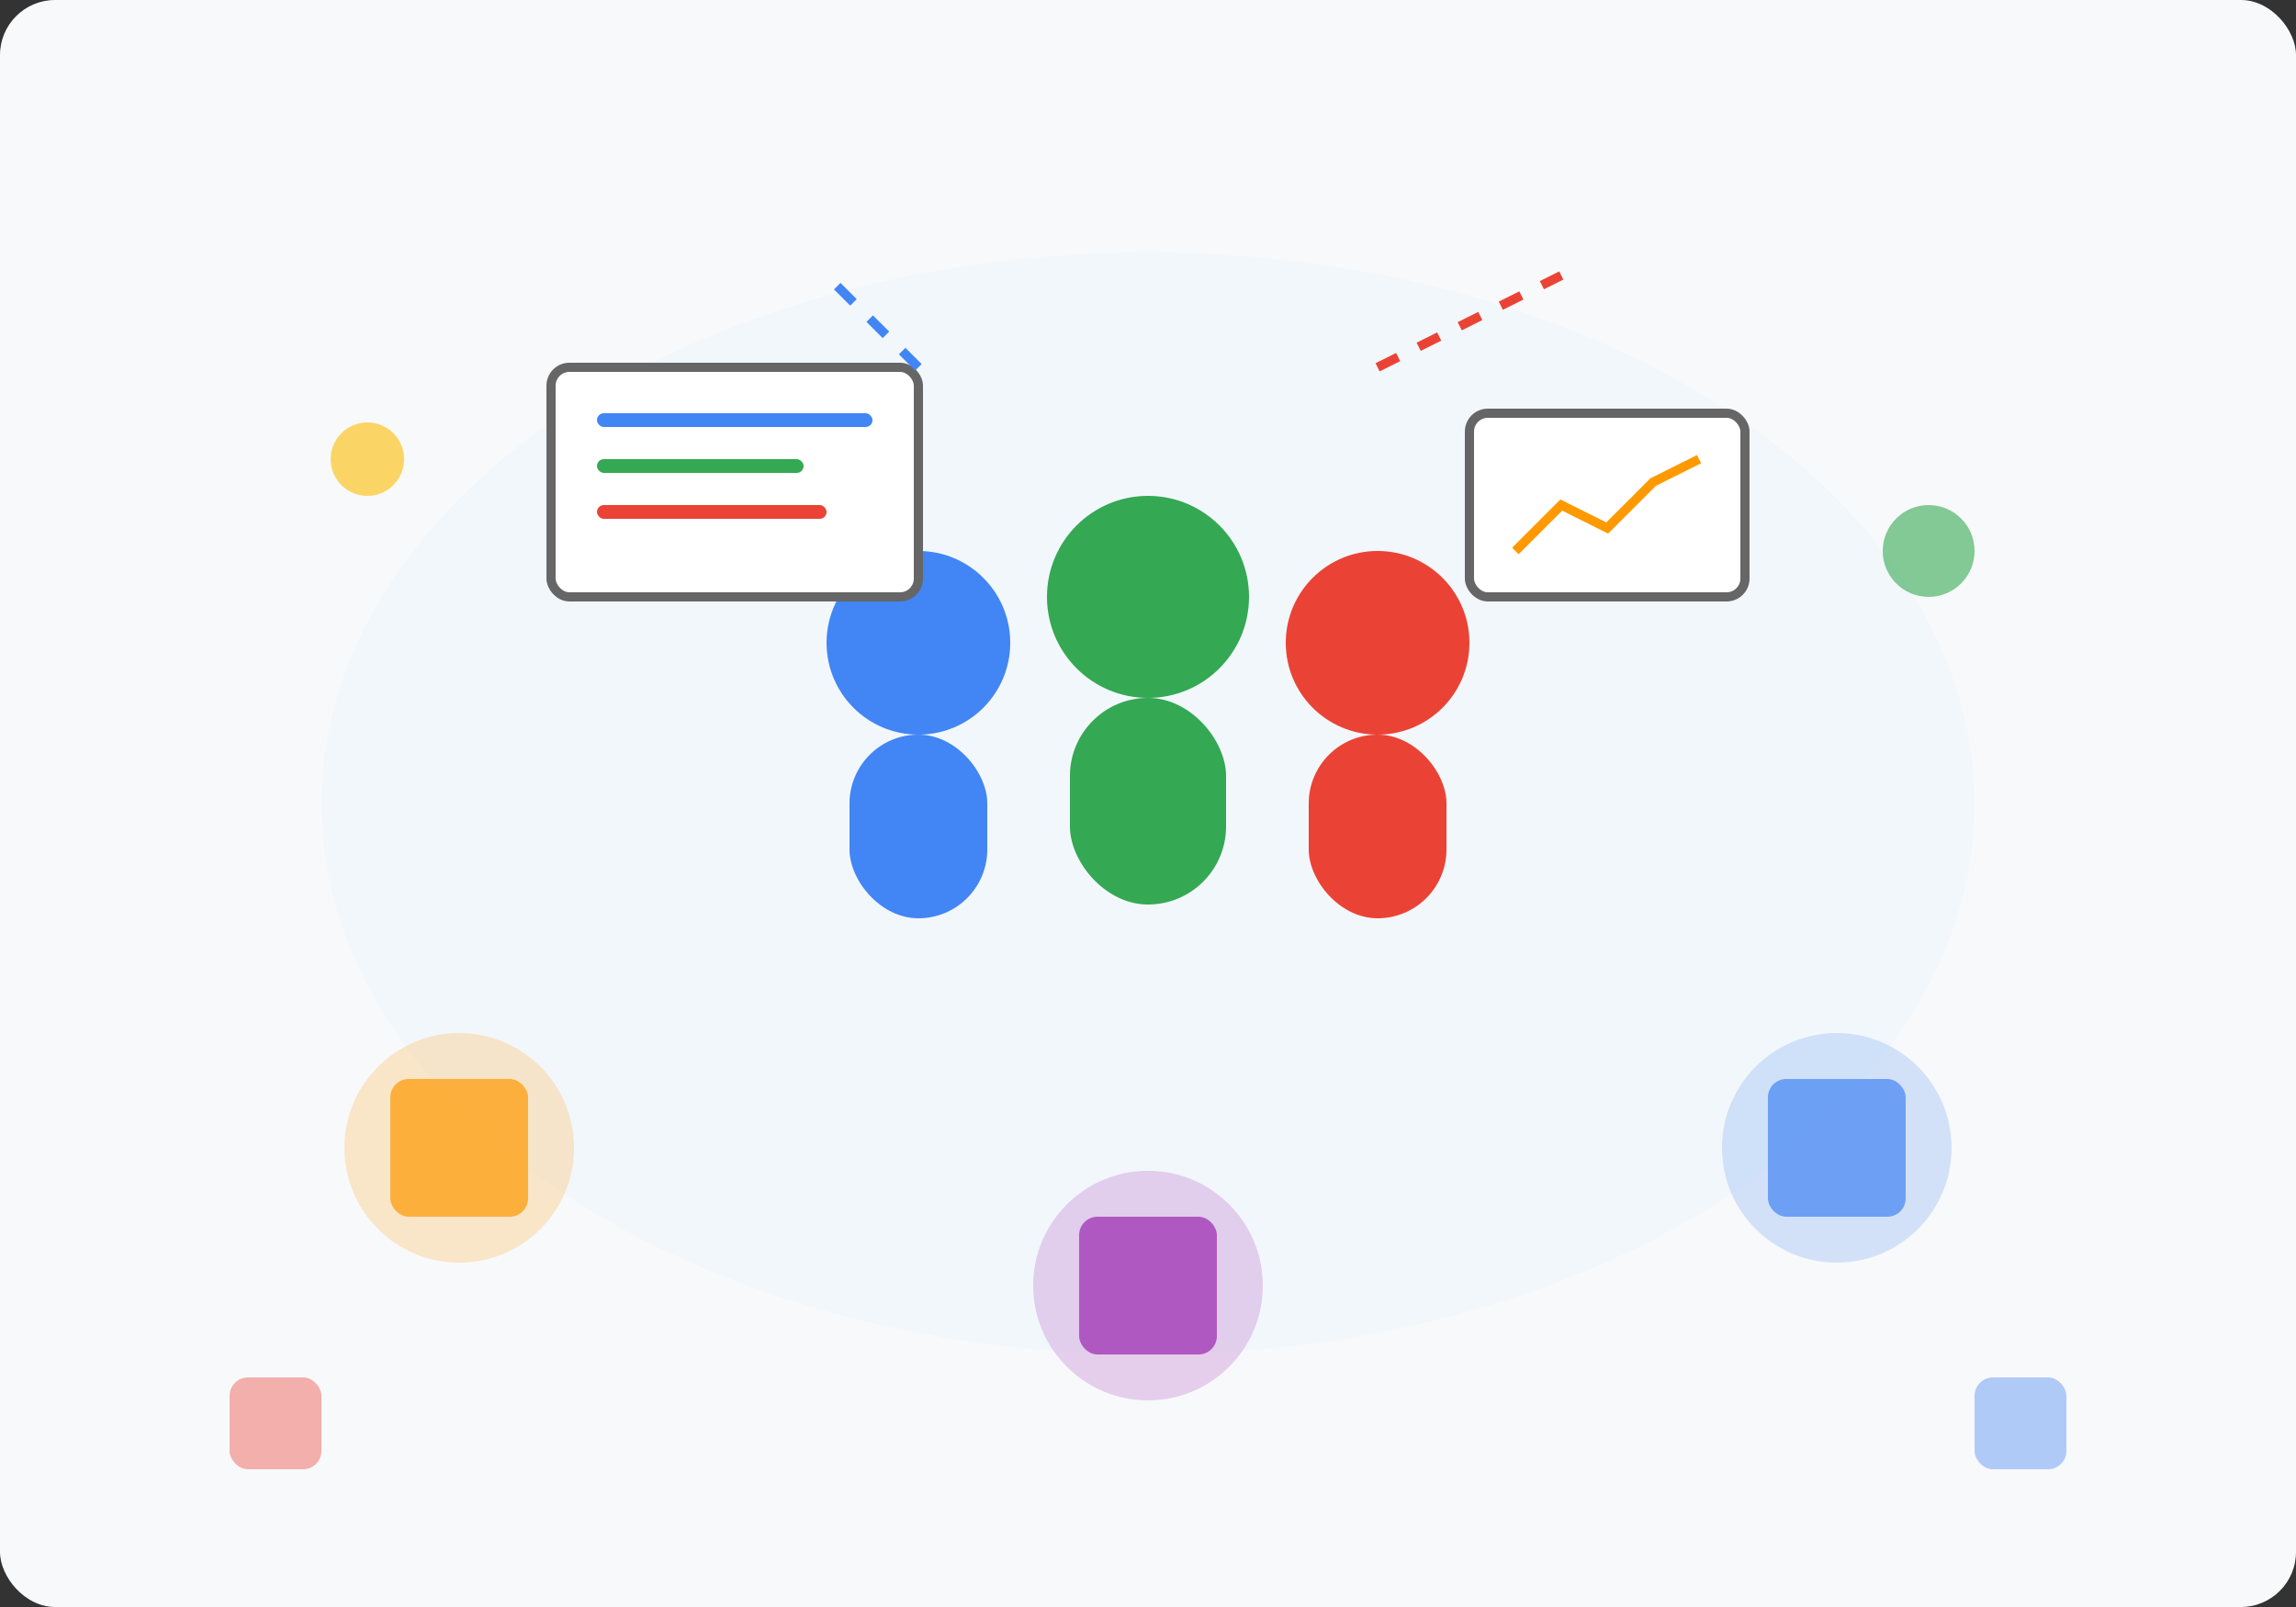 <svg width="500" height="350" viewBox="0 0 500 350" fill="none" xmlns="http://www.w3.org/2000/svg">
  <rect x="0" y="0" width="500" height="350" fill="#333333" stroke="none"/>
  <!-- Background -->
  <rect width="500" height="350" rx="12" fill="#F8F9FA"/>
  
  <!-- Consulting team illustration -->
  <ellipse cx="250" cy="175" rx="180" ry="120" fill="#E3F2FD" opacity="0.3"/>
  
  <!-- People figures -->
  <circle cx="200" cy="140" r="20" fill="#4285F4"/>
  <rect x="185" y="160" width="30" height="40" rx="15" fill="#4285F4"/>
  
  <circle cx="250" cy="130" r="22" fill="#34A853"/>
  <rect x="233" y="152" width="34" height="45" rx="17" fill="#34A853"/>
  
  <circle cx="300" cy="140" r="20" fill="#EA4335"/>
  <rect x="285" y="160" width="30" height="40" rx="15" fill="#EA4335"/>
  
  <!-- Presentation board -->
  <rect x="120" y="80" width="80" height="50" rx="4" fill="white" stroke="#666" stroke-width="2"/>
  <rect x="130" y="90" width="60" height="3" rx="1.5" fill="#4285F4"/>
  <rect x="130" y="100" width="45" height="3" rx="1.5" fill="#34A853"/>
  <rect x="130" y="110" width="50" height="3" rx="1.5" fill="#EA4335"/>
  
  <!-- Charts and graphs -->
  <rect x="320" y="90" width="60" height="40" rx="4" fill="white" stroke="#666" stroke-width="2"/>
  <path d="M330 120L340 110L350 115L360 105L370 100" stroke="#FF9900" stroke-width="2" fill="none"/>
  
  <!-- Connection lines -->
  <path d="M200 80L180 60" stroke="#4285F4" stroke-width="2" stroke-dasharray="5,5"/>
  <path d="M300 80L340 60" stroke="#EA4335" stroke-width="2" stroke-dasharray="5,5"/>
  
  <!-- Service icons -->
  <circle cx="100" cy="250" r="25" fill="#FF9900" opacity="0.2"/>
  <rect x="85" y="235" width="30" height="30" rx="4" fill="#FF9900" opacity="0.7"/>
  
  <circle cx="250" cy="280" r="25" fill="#9C27B0" opacity="0.2"/>
  <rect x="235" y="265" width="30" height="30" rx="4" fill="#9C27B0" opacity="0.7"/>
  
  <circle cx="400" cy="250" r="25" fill="#4285F4" opacity="0.2"/>
  <rect x="385" y="235" width="30" height="30" rx="4" fill="#4285F4" opacity="0.7"/>
  
  <!-- Floating elements -->
  <circle cx="80" cy="100" r="8" fill="#FBBC04" opacity="0.6"/>
  <circle cx="420" cy="120" r="10" fill="#34A853" opacity="0.6"/>
  <rect x="50" y="300" width="20" height="20" rx="4" fill="#EA4335" opacity="0.4"/>
  <rect x="430" y="300" width="20" height="20" rx="4" fill="#4285F4" opacity="0.4"/>
</svg>